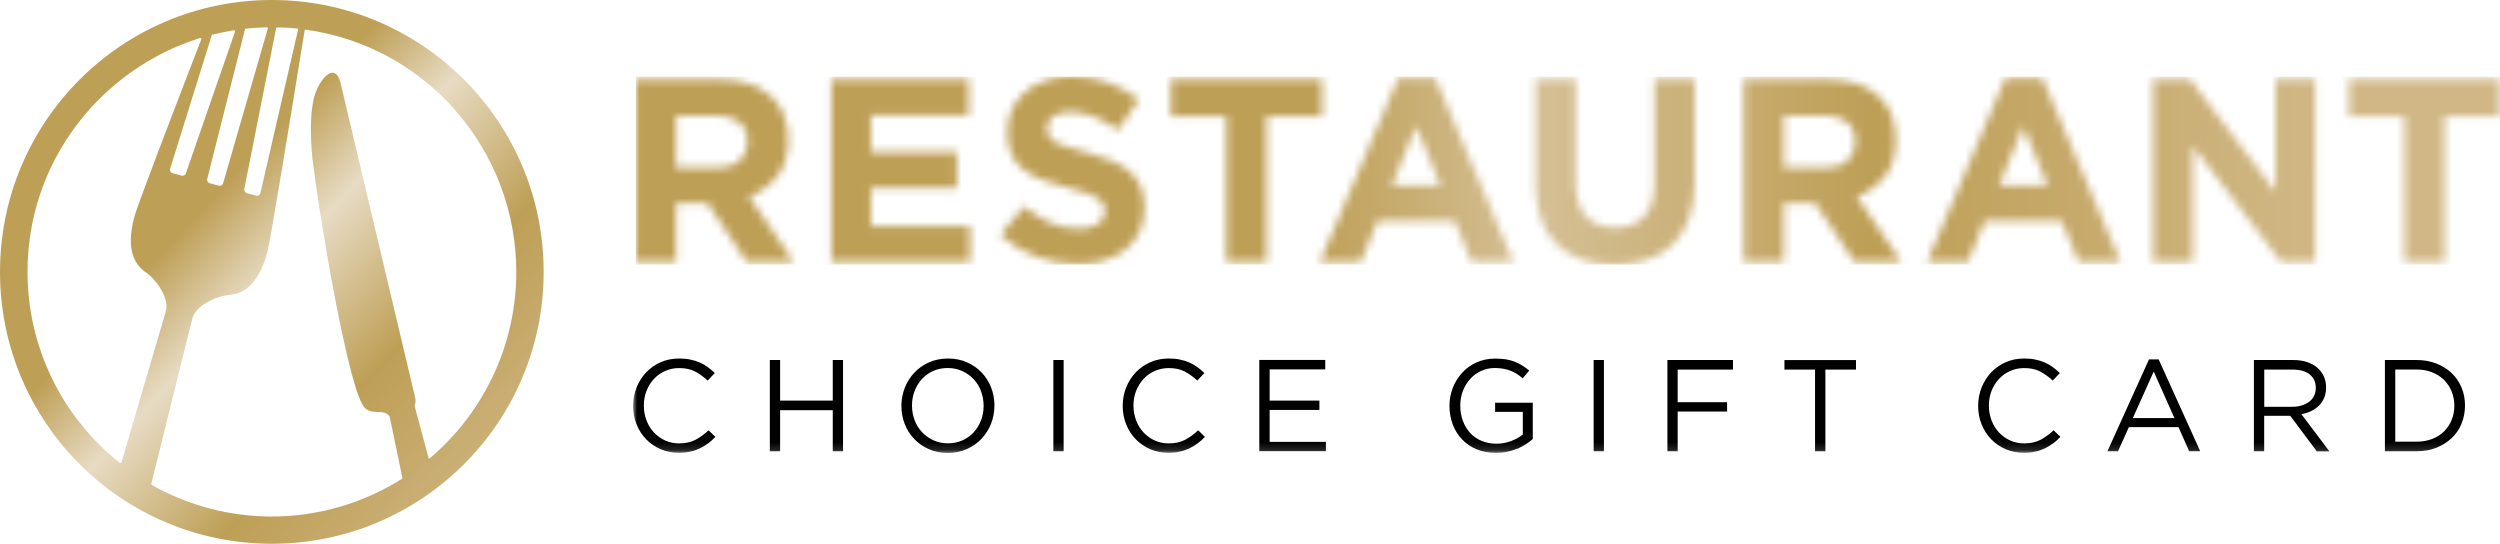 <?xml version="1.0" encoding="UTF-8"?><svg id="Laag_1" xmlns="http://www.w3.org/2000/svg" xmlns:xlink="http://www.w3.org/1999/xlink" viewBox="0 0 318.67 69.31"><defs><mask id="mask" x="80.7" y="-74.14" width="237.97" height="131.88" maskUnits="userSpaceOnUse"><g id="mask-2"><g id="mask0_2935_10465"><path d="M318.67-74.14H80.7V57.72h237.97V-74.14Z" style="fill:#fff;"/></g></g></mask><mask id="mask-1" x="81.04" y="9.76" width="237.65" height="23.97" maskUnits="userSpaceOnUse"><g id="mask-1-2"><g id="mask1_2935_10465"><path d="M86.16,14.73h5.09c1.27,0,2.25.27,2.95.83.71.56,1.07,1.38,1.07,2.49v.06c0,.99-.34,1.79-1.01,2.39-.68.6-1.65.9-2.91.9h-5.18v-6.68h0ZM81.05,10.11v23.25h5.12v-7.44h4.02l4.98,7.44h5.98l-5.68-8.3c1.49-.56,2.68-1.42,3.61-2.61.92-1.18,1.38-2.72,1.38-4.6v-.06c0-2.42-.77-4.29-2.31-5.64-1.54-1.35-3.69-2.03-6.46-2.03h-10.65,0ZM105.97,10.11v23.25h17.67v-4.55h-12.63v-4.88h10.96v-4.55h-10.96v-4.72h12.46v-4.55s-17.5,0-17.5,0ZM149.24,10.11v4.72h7.08v18.54h5.12V14.83h7.08v-4.72s-19.28,0-19.28,0ZM210.88,10.11v13.32c0,1.86-.44,3.26-1.33,4.19s-2.12,1.39-3.69,1.39-2.81-.49-3.69-1.45c-.89-.96-1.33-2.39-1.33-4.3v-13.16h-5.12v13.29c0,3.43.9,6.01,2.69,7.74,1.79,1.73,4.25,2.6,7.38,2.6,1.55,0,2.95-.22,4.22-.64,1.27-.43,2.33-1.09,3.22-1.96.89-.88,1.57-1.96,2.05-3.27.47-1.31.72-2.85.72-4.62v-13.12h-5.12,0-.01ZM227.37,14.73h5.09c1.27,0,2.25.27,2.95.83.71.56,1.07,1.38,1.07,2.49v.06c0,.99-.34,1.79-1.01,2.39-.68.6-1.65.9-2.9.9h-5.18v-6.68h-.02ZM222.25,10.11v23.25h5.12v-7.44h4.02l4.98,7.44h5.98l-5.68-8.3c1.49-.56,2.68-1.42,3.61-2.61.92-1.18,1.38-2.72,1.38-4.6v-.06c0-2.42-.77-4.29-2.31-5.64-1.54-1.35-3.69-2.03-6.46-2.03h-10.64ZM290.06,10.11v14.32l-10.9-14.32h-4.72v23.25h5.05v-14.78l11.26,14.78h4.36V10.11h-5.05ZM299.41,10.11v4.72h7.08v18.54h5.12V14.83h7.08v-4.72h-19.28ZM180.52,16.09l3.09,7.54h-6.18l3.09-7.54ZM178.23,9.94l-9.97,23.42h5.21l2.13-5.21h9.83l2.13,5.21h5.35l-9.97-23.42h-4.72,0ZM257.91,16.09l3.09,7.54h-6.18l3.09-7.54ZM255.62,9.94l-9.97,23.42h5.21l2.13-5.21h9.83l2.13,5.21h5.35l-9.97-23.42h-4.72.01ZM133.23,10.28c-.99.33-1.85.81-2.56,1.42-.72.62-1.28,1.36-1.67,2.2-.4.85-.59,1.81-.59,2.87v.06c0,1.15.18,2.12.55,2.89.37.78.89,1.42,1.55,1.94.67.52,1.48.96,2.44,1.31.96.36,2.03.68,3.2.96.98.24,1.77.47,2.38.7.61.22,1.09.44,1.43.66.35.22.58.46.7.72.12.25.18.55.18.88v.06c0,.69-.3,1.22-.88,1.61-.59.39-1.41.58-2.48.58-1.33,0-2.55-.25-3.67-.76s-2.21-1.19-3.27-2.06l-3.03,3.62c1.39,1.27,2.94,2.19,4.65,2.81,1.71.61,3.44.91,5.21.91,1.27,0,2.42-.16,3.45-.49,1.03-.32,1.93-.79,2.68-1.39.75-.61,1.33-1.36,1.75-2.26.42-.9.63-1.92.63-3.07v-.06c0-1.02-.16-1.9-.49-2.63-.32-.73-.8-1.37-1.43-1.91-.63-.54-1.41-1-2.33-1.39s-1.97-.74-3.14-1.04c-1-.26-1.82-.5-2.48-.7-.65-.2-1.17-.41-1.55-.63s-.63-.47-.78-.75c-.15-.27-.22-.6-.22-.98v-.06c0-.57.25-1.06.75-1.45.5-.39,1.24-.58,2.25-.58s1.99.21,2.99.61c.99.41,2.01.97,3.06,1.68l2.66-3.85c-1.19-.95-2.51-1.68-3.93-2.19-1.42-.52-3-.76-4.71-.76-1.19,0-2.29.17-3.28.5" style="fill:#fff;"/></g></g></mask><linearGradient id="Naamloos_verloop_31" x1="81.05" y1="10.61" x2="319.48" y2="10.61" gradientTransform="translate(0 11.13)" gradientUnits="userSpaceOnUse"><stop offset="0" stop-color="#be9f56"/><stop offset=".36" stop-color="#be9f56"/><stop offset=".48" stop-color="#d5c096"/><stop offset=".66" stop-color="#be9f56"/><stop offset=".9" stop-color="#d0b785"/><stop offset="1" stop-color="#d0b785"/></linearGradient><linearGradient id="Naamloos_verloop_2" x1="-.56" y1="65.93" x2="73.02" y2="-2.44" gradientTransform="translate(0 67.87) scale(1 -1)" gradientUnits="userSpaceOnUse"><stop offset="0" stop-color="#be9f56"/><stop offset=".36" stop-color="#be9f56"/><stop offset=".48" stop-color="#e7dbc3"/><stop offset=".66" stop-color="#be9f56"/><stop offset=".9" stop-color="#d0b785"/><stop offset="1" stop-color="#d0b785"/></linearGradient></defs><g style="mask:url(#mask);"><path d="M312.51,49.91c-.23-.57-.55-1.06-.96-1.47s-.92-.74-1.52-.98c-.6-.24-1.27-.36-1.99-.36h-2.72v9.2h2.72c.73,0,1.39-.12,1.99-.35.6-.23,1.11-.56,1.52-.97s.74-.9.96-1.46c.23-.56.34-1.16.34-1.81s-.12-1.24-.34-1.81M313.77,54c-.29.72-.72,1.33-1.27,1.85-.55.52-1.2.93-1.96,1.23-.76.3-1.59.44-2.5.44h-4.04v-11.63h4.04c.91,0,1.74.15,2.5.44.76.3,1.41.7,1.96,1.22s.97,1.14,1.27,1.85.44,1.48.44,2.29-.15,1.58-.44,2.3h0ZM294.42,47.72c-.52-.4-1.26-.61-2.2-.61h-3.6v4.74h3.58c.43,0,.83-.05,1.2-.17.37-.12.69-.27.95-.47s.47-.45.62-.76c.15-.3.22-.64.22-1.01,0-.73-.26-1.3-.78-1.71h.01ZM295.31,57.52l-3.38-4.52h-3.32v4.52h-1.31v-11.63h5c.64,0,1.22.08,1.74.25s.96.4,1.32.71c.37.31.64.68.84,1.1.2.42.3.9.3,1.42,0,.49-.07.92-.23,1.31-.16.38-.37.72-.65,1-.29.28-.62.52-1,.71-.39.19-.81.32-1.27.4l3.58,4.75h-1.61v-.02h0ZM274.53,47.36l-2.66,5.93h5.3l-2.64-5.93h0ZM280.46,57.52h-1.41l-1.36-3.07h-6.33l-1.38,3.07h-1.35l5.3-11.71h1.23l5.3,11.71h.01-.01ZM261.69,56.52c-.33.25-.67.46-1.05.64-.38.18-.78.32-1.21.41-.43.1-.92.15-1.45.15-.84,0-1.61-.16-2.32-.46-.71-.31-1.32-.73-1.85-1.27-.52-.54-.93-1.17-1.22-1.9-.3-.73-.44-1.52-.44-2.36s.15-1.61.44-2.34c.3-.73.7-1.37,1.22-1.92s1.14-.98,1.86-1.3c.72-.32,1.51-.47,2.36-.47.53,0,1.01.04,1.43.14.42.08.82.21,1.19.37s.71.36,1.01.58c.31.23.61.47.9.76l-.9.96c-.5-.46-1.03-.84-1.6-1.15-.57-.3-1.26-.44-2.05-.44-.64,0-1.24.13-1.78.37-.55.24-1.02.58-1.42,1.01-.4.43-.72.94-.95,1.52s-.34,1.21-.34,1.89.12,1.31.34,1.89c.23.59.54,1.1.95,1.53.4.43.88.77,1.42,1.02.55.25,1.14.37,1.78.37.8,0,1.49-.15,2.06-.44.58-.3,1.14-.71,1.7-1.23l.87.84c-.3.31-.61.59-.94.84M232.67,57.52h-1.31v-10.41h-3.9v-1.21h9.12v1.21h-3.9v10.41h-.01ZM220.9,47.11h-7.05v4.16h6.3v1.19h-6.3v5.06h-1.31v-11.63h8.36v1.21h0ZM204.45,57.52h-1.31v-11.63h1.31v11.63ZM193.35,57.2c-.79.35-1.68.53-2.67.53-.92,0-1.74-.16-2.47-.46-.73-.31-1.35-.74-1.86-1.28-.52-.54-.91-1.18-1.18-1.91-.27-.73-.41-1.51-.41-2.34s.14-1.56.42-2.29c.29-.73.68-1.37,1.19-1.93.51-.56,1.12-.99,1.84-1.32.72-.33,1.51-.49,2.38-.49.49,0,.93.03,1.34.09.4.06.78.17,1.13.3.35.14.67.3.98.49.31.19.6.41.89.65l-.84.99c-.22-.2-.45-.38-.7-.54-.24-.16-.51-.3-.79-.41-.29-.12-.59-.21-.93-.27s-.72-.1-1.12-.1c-.64,0-1.23.13-1.77.38-.55.25-1.01.6-1.39,1.03-.39.43-.7.94-.92,1.52s-.33,1.2-.33,1.86c0,.7.11,1.35.33,1.94.21.59.53,1.11.92,1.54.4.43.88.77,1.45,1.01.56.24,1.2.37,1.91.37.66,0,1.29-.12,1.88-.34.59-.23,1.08-.51,1.48-.82v-2.9h-3.53v-1.16h4.8v4.62c-.54.49-1.21.91-2,1.26M168.93,47.09h-7.09v3.97h6.34v1.19h-6.34v4.07h7.17v1.19h-8.49v-11.63h8.41v1.19h0v.02ZM152.65,56.52c-.33.25-.68.46-1.06.64s-.78.32-1.21.41c-.43.1-.91.15-1.44.15-.84,0-1.61-.16-2.32-.46-.71-.31-1.32-.73-1.85-1.27-.52-.54-.93-1.17-1.22-1.9-.3-.73-.44-1.52-.44-2.36s.15-1.61.44-2.34c.29-.73.7-1.37,1.22-1.92s1.14-.98,1.86-1.3,1.51-.47,2.36-.47c.53,0,1.01.04,1.43.14.42.08.82.21,1.19.37s.71.36,1.01.58c.31.23.61.47.9.76l-.9.96c-.5-.46-1.03-.84-1.6-1.15-.57-.3-1.26-.44-2.05-.44-.64,0-1.23.13-1.78.37-.55.24-1.02.58-1.42,1.01-.4.43-.72.94-.95,1.52s-.34,1.21-.34,1.89.12,1.31.34,1.89c.23.59.54,1.1.95,1.53.4.43.88.77,1.42,1.02.55.25,1.14.37,1.78.37.8,0,1.49-.15,2.06-.44.58-.3,1.14-.71,1.7-1.23l.86.84c-.29.31-.61.59-.94.84M135.58,57.52h-1.31v-11.63h1.31v11.63ZM125.05,49.85c-.23-.59-.55-1.1-.95-1.53-.41-.43-.9-.77-1.46-1.03-.56-.25-1.17-.38-1.84-.38s-1.28.13-1.84.37c-.56.25-1.03.59-1.43,1.02s-.72.94-.94,1.52c-.23.58-.34,1.2-.34,1.87s.12,1.29.34,1.88c.22.59.55,1.1.95,1.53.41.43.9.77,1.46,1.03.56.25,1.17.38,1.84.38s1.28-.13,1.83-.37c.56-.25,1.03-.59,1.43-1.02s.71-.94.94-1.52.34-1.2.34-1.87-.12-1.29-.34-1.88h.01ZM126.33,54c-.28.73-.7,1.36-1.21,1.92-.52.56-1.15.99-1.88,1.32-.73.33-1.54.5-2.43.5s-1.69-.16-2.42-.49c-.73-.32-1.35-.76-1.87-1.31s-.92-1.18-1.2-1.91c-.29-.73-.42-1.49-.42-2.3s.15-1.57.43-2.3.7-1.36,1.21-1.92c.52-.56,1.15-.99,1.88-1.32.73-.33,1.54-.49,2.43-.49s1.69.16,2.42.49c.73.32,1.35.76,1.87,1.31.52.55.92,1.18,1.2,1.91.29.73.42,1.5.42,2.3s-.15,1.57-.43,2.3M99.44,52.29v5.23h-1.31v-11.63h1.31v5.17h6.71v-5.17h1.31v11.63h-1.31v-5.23h-6.71ZM90.25,56.52c-.33.25-.68.46-1.06.64s-.78.32-1.21.41c-.43.1-.91.15-1.45.15-.84,0-1.61-.16-2.32-.46-.71-.31-1.32-.73-1.85-1.27-.52-.54-.93-1.17-1.22-1.9-.3-.73-.44-1.52-.44-2.36s.15-1.61.44-2.34c.3-.73.7-1.37,1.22-1.92.52-.55,1.14-.98,1.86-1.3s1.51-.47,2.36-.47c.53,0,1.01.04,1.43.14.42.08.82.21,1.19.37s.71.36,1.01.58c.31.23.61.47.9.76l-.9.96c-.5-.46-1.03-.84-1.6-1.15-.57-.3-1.26-.44-2.05-.44-.64,0-1.23.13-1.78.37-.55.24-1.02.58-1.42,1.01-.4.43-.72.94-.95,1.52-.23.58-.34,1.21-.34,1.89s.12,1.31.34,1.89c.23.59.54,1.1.95,1.53.4.43.88.77,1.42,1.02.55.25,1.14.37,1.78.37.8,0,1.49-.15,2.06-.44.58-.3,1.14-.71,1.7-1.23l.87.84c-.3.31-.61.59-.94.84"/></g><g style="mask:url(#mask-1);"><path d="M318.67,9.77H81.05v23.95h237.62V9.77Z" style="fill:url(#Naamloos_verloop_31);"/></g><path d="M34.65,0C15.51,0,0,15.52,0,34.66s15.51,34.65,34.65,34.65,34.65-15.51,34.65-34.65S53.79,0,34.65,0ZM35.22,3.57s.05-.08.11-.08c.94.01,1.78.06,2.58.15.03,0,.05.01.07.04.02.02.02.05.02.08-.65,2.81-1.42,6.17-2.16,9.37l-2.65,11.5c-.03.12-.11.2-.2.26-.06.04-.14.06-.22.06-.04,0-.12-.01-.12-.01l-1.19-.32h0c-.22-.07-.36-.3-.32-.52,0,0,2.45-12.34,4.06-20.54h.01ZM31.33,3.65c.85-.09,1.73-.15,2.7-.17.05,0,.11.04.11.11v.04l-5.7,19.73c-.05.19-.22.32-.42.32-.04,0-.12-.01-.12-.01l-1.18-.32c-.22-.06-.37-.3-.31-.53L31.23,3.73s.05-.08.09-.08h0ZM27.06,4.42c.94-.23,1.88-.42,2.8-.57h0s.11.04.11.11v.04l-6.28,18.1c-.05.18-.22.3-.41.3-.04,0-.12-.01-.12-.01l-1.19-.33c-.12-.03-.21-.11-.27-.21h.02c-.05-.08-.07-.21-.04-.32.01-.05,2.93-9.41,5.31-17.04,0-.03.03-.07.07-.07h0ZM15.38,59.03h-.03s-.05-.01-.07-.02c-7.48-5.96-11.77-14.84-11.77-24.37,0-6.79,2.16-13.25,6.24-18.68,3.95-5.25,9.55-9.2,15.78-11.12h.03s.11.04.11.11c0,.02-.01.04-.01.05-3.69,9.56-8.16,21.22-8.51,22.55-1.27,4.68.27,6.37,1.55,7.25h.02c.83.57,2.87,2.91,2.45,4.78l-5.7,19.39s-.04.06-.07.07h-.02ZM54.79,58.4s-.04.03-.07.03h-.03s-.07-.04-.07-.07c-1.04-3.91-1.75-6.53-1.75-6.55,0-.05,0-.11,0-.16.11-.35.13-.65.06-.92l-9.56-40.31c-.2-.72-.53-1.12-.93-1.15h-.05c-.6,0-1.36.79-1.94,2-1.34,2.81-.68,8.59-.53,9.72.7,5.41,2.55,16.88,4.32,24.29.74,3.15,1.39,5.25,1.94,6.26.51.93,1.26.95,1.98.98.55,0,1.16.04,1.48.56.02.03.04.05.04.09,0,.06.22,1.06.56,2.68l1.05,5.06s0,.09-.05.12c-4.98,3.14-10.72,4.81-16.61,4.81-5.35,0-10.63-1.39-15.3-4.03-.05-.03-.05-.13-.05-.13l4.32-17.4.7-2.8.18-.74c.03-.13.07-.26.07-.26.58-1.8,3.51-2.8,4.53-2.87,1.54-.12,3.73-.8,5-5.48.42-1.56,3.15-18.38,4.75-28.26,0-.05.05-.09.11-.09h.02c7.39,1.01,14.18,4.68,19.13,10.32h-.03c5,5.7,7.75,13,7.75,20.56,0,9.14-4.01,17.79-11,23.74h-.02Z" style="fill:url(#Naamloos_verloop_2);"/></svg>